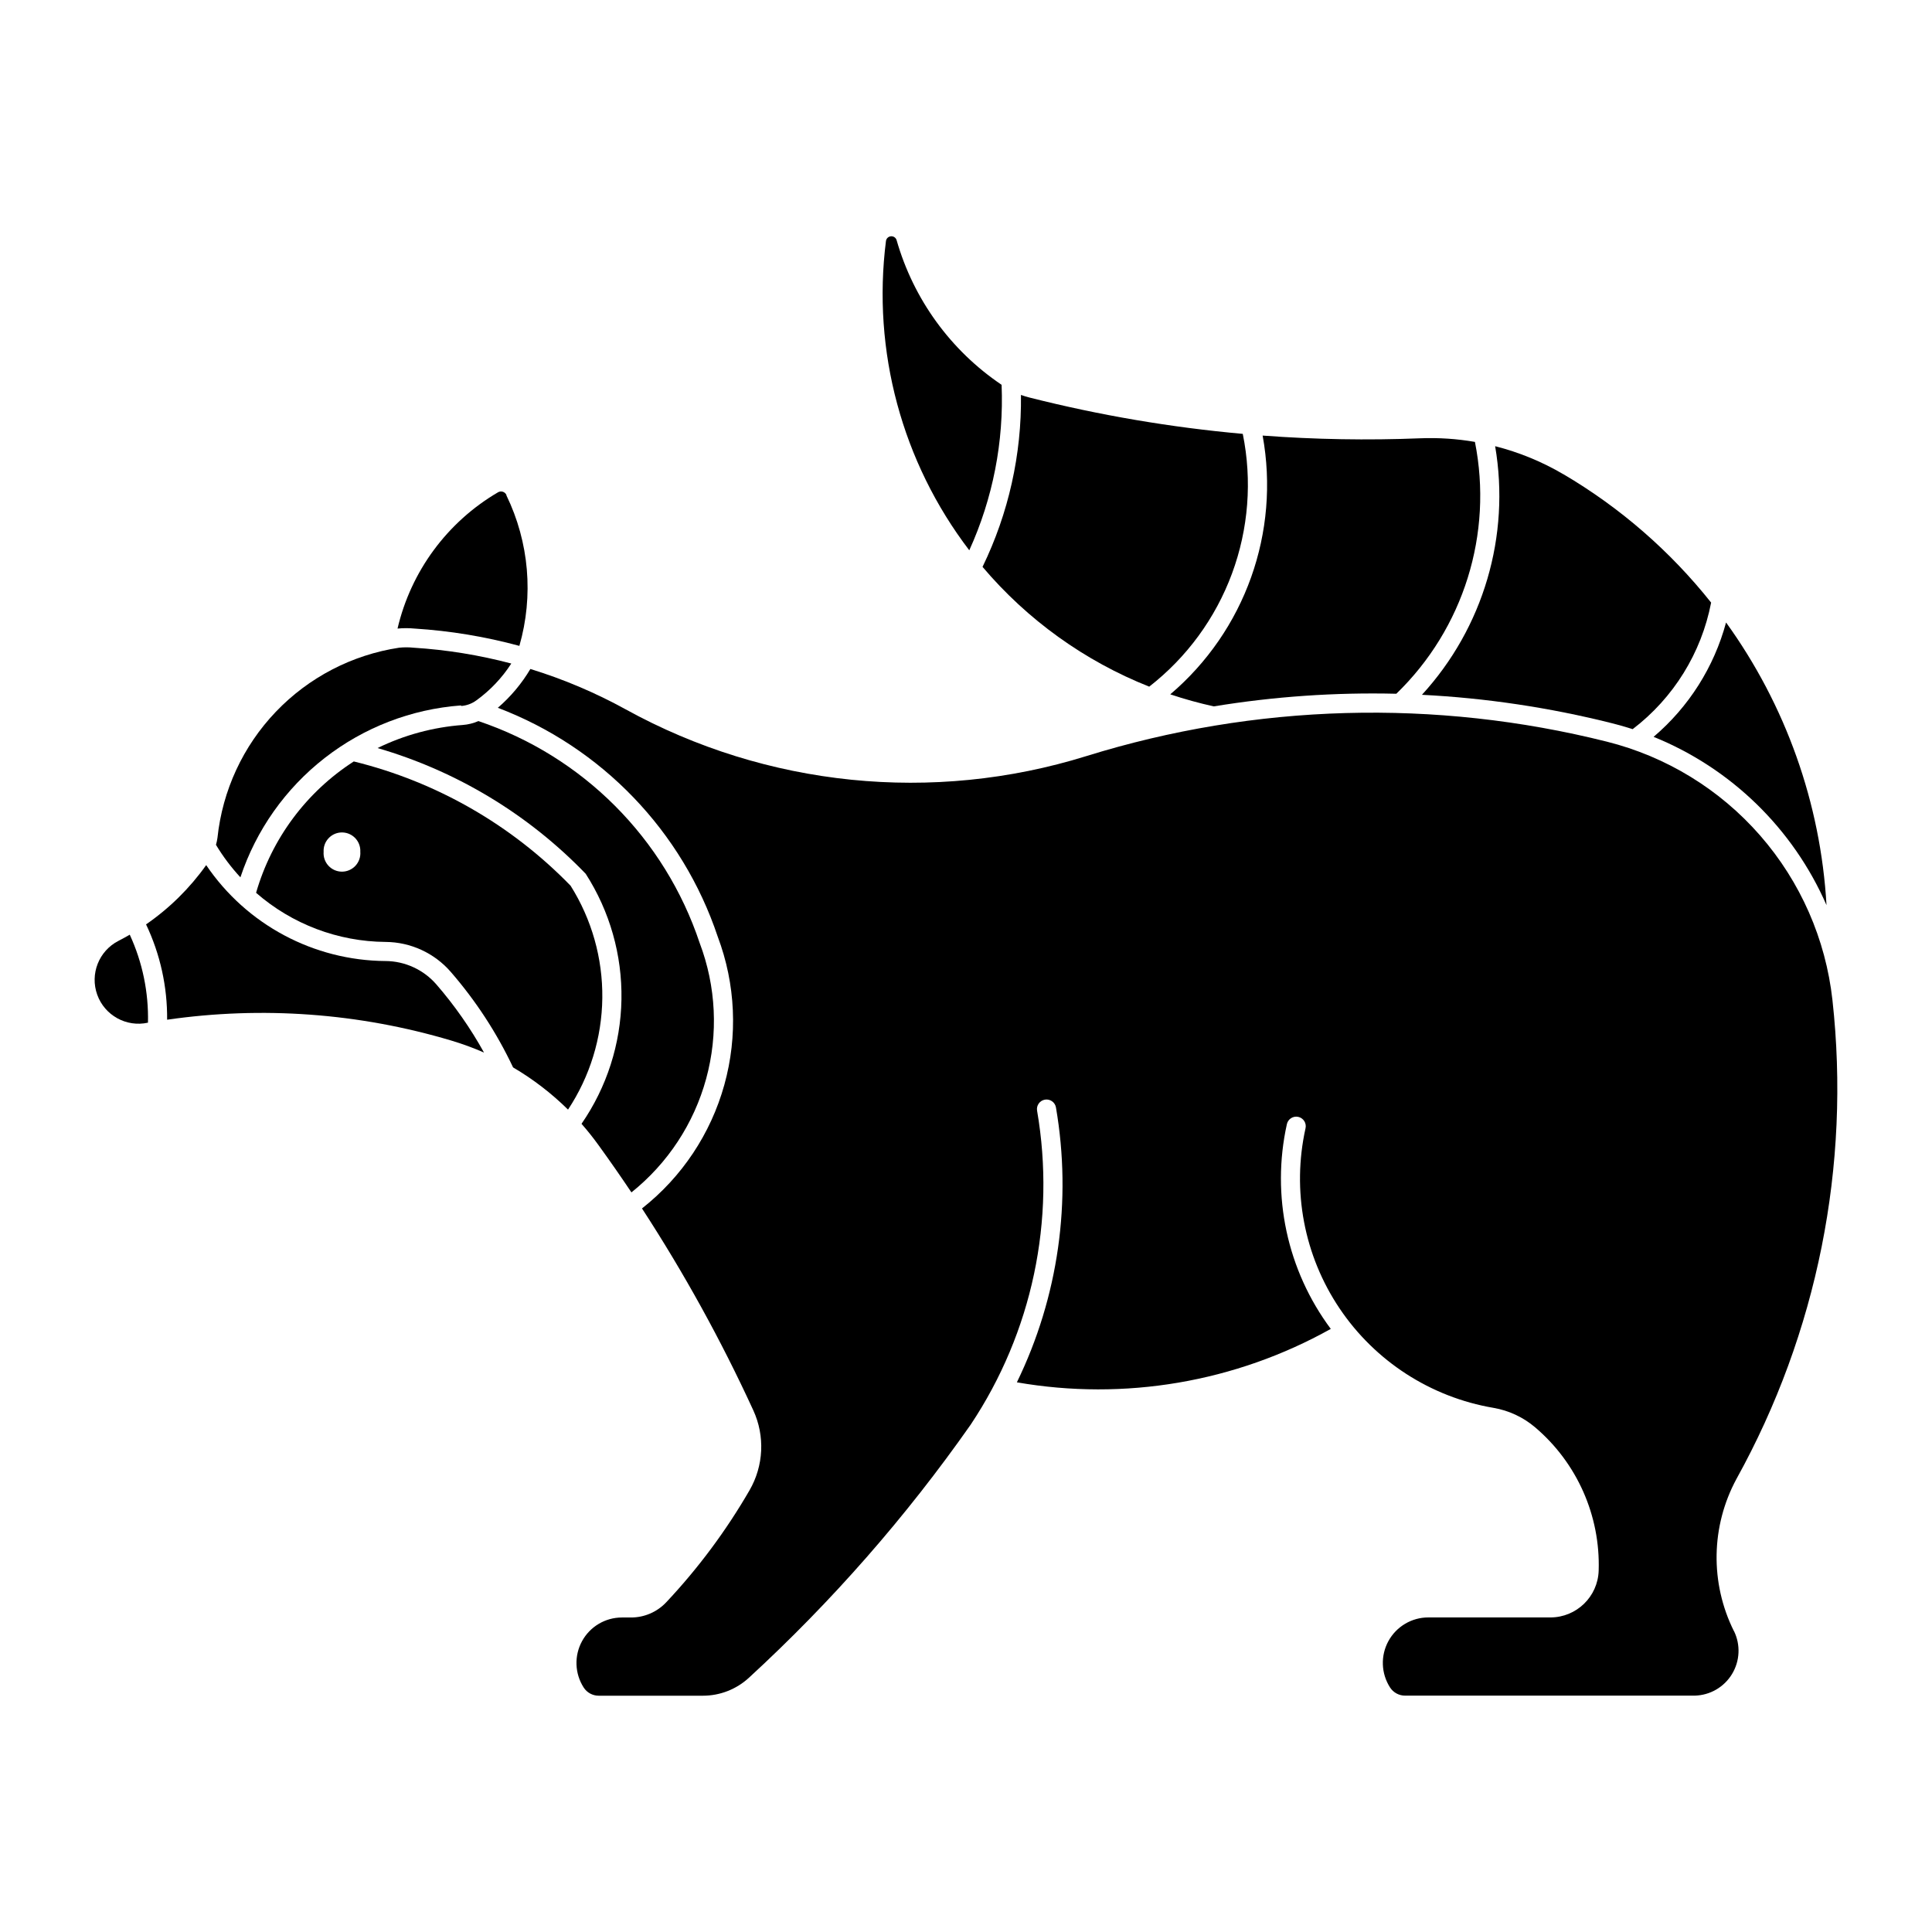 <?xml version="1.0" encoding="UTF-8"?>
<!-- The Best Svg Icon site in the world: iconSvg.co, Visit us! https://iconsvg.co -->
<svg fill="#000000" width="800px" height="800px" version="1.1" viewBox="144 144 512 512" xmlns="http://www.w3.org/2000/svg">
 <g>
  <path d="m237.76 345.79c-12.559 8.09-21.758 20.457-25.895 34.812 9.52 8.309 21.703 12.926 34.34 13.02 6.629 0.047 12.918 2.945 17.262 7.953 6.633 7.641 12.184 16.152 16.504 25.297 5.297 3.113 10.188 6.867 14.562 11.184 5.812-8.777 8.965-19.039 9.086-29.562 0.121-10.523-2.801-20.859-8.406-29.766-15.684-16.152-35.594-27.566-57.457-32.938zm-3.508 18.828c1.398-0.105 2.773 0.395 3.777 1.379 1 0.98 1.531 2.344 1.457 3.746 0.105 1.355-0.359 2.691-1.285 3.688-0.922 0.996-2.219 1.566-3.578 1.566s-2.656-0.57-3.578-1.566-1.387-2.332-1.281-3.688c-0.145-2.644 1.848-4.922 4.488-5.125z"/>
  <path d="m183.21 415.02c-5.707 1.262-11.461-1.91-13.441-7.406-1.98-5.5 0.43-11.613 5.629-14.277 1.012-0.52 2.008-1.066 2.988-1.637 3.371 7.305 5.023 15.285 4.828 23.324z"/>
  <path d="m246.17 398.68c5.176 0.039 10.086 2.301 13.48 6.211 4.82 5.559 9.051 11.609 12.617 18.047-2.836-1.242-5.746-2.309-8.711-3.191-24.391-7.273-50.074-9.152-75.266-5.512 0.078-8.734-1.832-17.371-5.582-25.262 6.188-4.269 11.578-9.586 15.934-15.711 10.691 15.781 28.465 25.289 47.527 25.422z"/>
  <path d="m266.23 331.09c1.426-0.105 2.789-0.602 3.949-1.438 3.691-2.656 6.852-5.984 9.32-9.809-8.477-2.242-17.152-3.648-25.902-4.195-1.27-0.133-2.555-0.133-3.824 0-12.465 1.891-23.953 7.859-32.664 16.973-8.711 9.113-14.152 20.855-15.477 33.395-0.086 0.633-0.219 1.258-0.398 1.871 1.859 3.086 4.031 5.973 6.477 8.617 4.16-12.516 11.93-23.52 22.336-31.629 10.402-8.109 22.973-12.953 36.125-13.93z"/>
  <path d="m278.21 275.29c6.019 12.414 7.242 26.613 3.43 39.875-9.07-2.461-18.363-3.996-27.742-4.586-1.512-0.148-3.035-0.148-4.547 0 3.547-15.188 13.184-28.254 26.652-36.129 0.379-0.211 0.828-0.262 1.242-0.133 0.414 0.129 0.758 0.422 0.949 0.812z"/>
  <path d="m266.6 336.13c1.445-0.105 2.859-0.457 4.188-1.035 27.684 9.32 49.387 31.086 58.629 58.797 4.367 11.516 4.969 24.117 1.719 35.996s-10.184 22.422-19.801 30.109c-2.836-4.234-5.746-8.414-8.734-12.539-1.406-1.949-2.906-3.832-4.492-5.633 6.703-9.703 10.383-21.168 10.582-32.957 0.199-11.789-3.094-23.375-9.469-33.297-15.16-15.738-34.184-27.23-55.172-33.328 7.062-3.453 14.715-5.527 22.551-6.113z"/>
  <path d="m378.79 207.85c-3.691 29.164 4.238 58.613 22.078 81.984 6.254-13.746 9.188-28.77 8.566-43.855-13.504-9.105-23.355-22.688-27.828-38.348-0.207-0.676-0.879-1.102-1.582-1.004s-1.23 0.691-1.246 1.402z"/>
  <path d="m448.58 325.98c-17.121-6.789-32.305-17.695-44.199-31.754 6.894-14.188 10.383-29.793 10.184-45.566 0.77 0.281 1.555 0.52 2.352 0.715 18.527 4.684 37.395 7.894 56.43 9.605 2.512 12.363 1.523 25.188-2.856 37.02-4.379 11.836-11.973 22.211-21.93 29.965z"/>
  <path d="m514.02 327.87c17.848-17.262 25.703-42.41 20.852-66.762-4.793-0.828-9.656-1.148-14.516-0.957-13.918 0.562-27.855 0.32-41.746-0.719 4.668 25.59-4.66 51.727-24.477 68.574 3.781 1.27 7.633 2.332 11.527 3.191 15.98-2.617 32.172-3.738 48.359-3.348z"/>
  <path d="m558.31 269.68c-5.644-3.32-11.734-5.824-18.082-7.434 4.059 23.777-3.102 48.094-19.398 65.883 16.949 0.859 33.773 3.371 50.234 7.504 1.887 0.469 3.758 1 5.609 1.598 10.816-8.246 18.219-20.184 20.793-33.539-10.852-13.652-24.125-25.188-39.156-34.027z"/>
  <path d="m582.22 339.27c9.324-7.922 16.023-18.492 19.203-30.309 15.828 21.926 25.062 47.918 26.621 74.914-8.859-20.285-25.305-36.297-45.824-44.605z"/>
  <path d="m603.52 576.29c-6.375-12.77-6.121-27.848 0.68-40.395 21.391-38.641 30.27-82.961 25.418-126.86-1.785-16.148-8.469-31.367-19.156-43.609-10.684-12.242-24.859-20.922-40.617-24.875-45.473-11.414-93.203-10.09-137.97 3.828-40.668 12.641-84.73 8.172-122.04-12.379-8.039-4.426-16.512-8.016-25.281-10.711-2.297 3.875-5.211 7.348-8.625 10.285 27.535 10.449 48.926 32.707 58.27 60.633 4.746 12.582 5.359 26.352 1.75 39.305-3.606 12.957-11.25 24.426-21.816 32.742 11.129 17.09 20.988 34.969 29.5 53.5 3.125 6.805 2.75 14.703-0.996 21.18-6.195 10.711-13.602 20.672-22.078 29.688-2.426 2.578-5.809 4.039-9.348 4.031h-2.391c-4.41 0-8.469 2.41-10.578 6.281-2.113 3.871-1.941 8.59 0.449 12.297 0.867 1.336 2.352 2.144 3.945 2.152h27.625c4.519 0.004 8.871-1.691 12.199-4.75 21.953-20.172 41.66-42.66 58.773-67.074 16.305-24.461 22.605-54.242 17.605-83.211-0.234-1.375 0.688-2.684 2.062-2.926s2.688 0.676 2.934 2.047c4.273 24.773 0.652 50.262-10.352 72.863 28.531 4.969 57.906-0.031 83.188-14.16-11.574-15.531-15.824-35.332-11.637-54.246 0.141-0.66 0.543-1.238 1.113-1.602 0.566-0.363 1.262-0.484 1.922-0.336 0.656 0.148 1.23 0.555 1.59 1.129 0.355 0.574 0.469 1.266 0.312 1.926-3.648 16.465-0.387 33.703 9.023 47.695 9.406 13.996 24.141 23.52 40.766 26.355 4.078 0.695 7.894 2.473 11.051 5.152 11.117 9.434 17.324 23.426 16.852 38-0.223 6.902-5.875 12.383-12.777 12.391h-32.348c-4.414-0.008-8.477 2.398-10.594 6.269-2.121 3.871-1.953 8.59 0.438 12.305 0.879 1.348 2.379 2.16 3.988 2.152h76.75c4.047-0.098 7.766-2.246 9.871-5.707 2.106-3.457 2.309-7.75 0.535-11.391z"/>
 </g>
</svg>